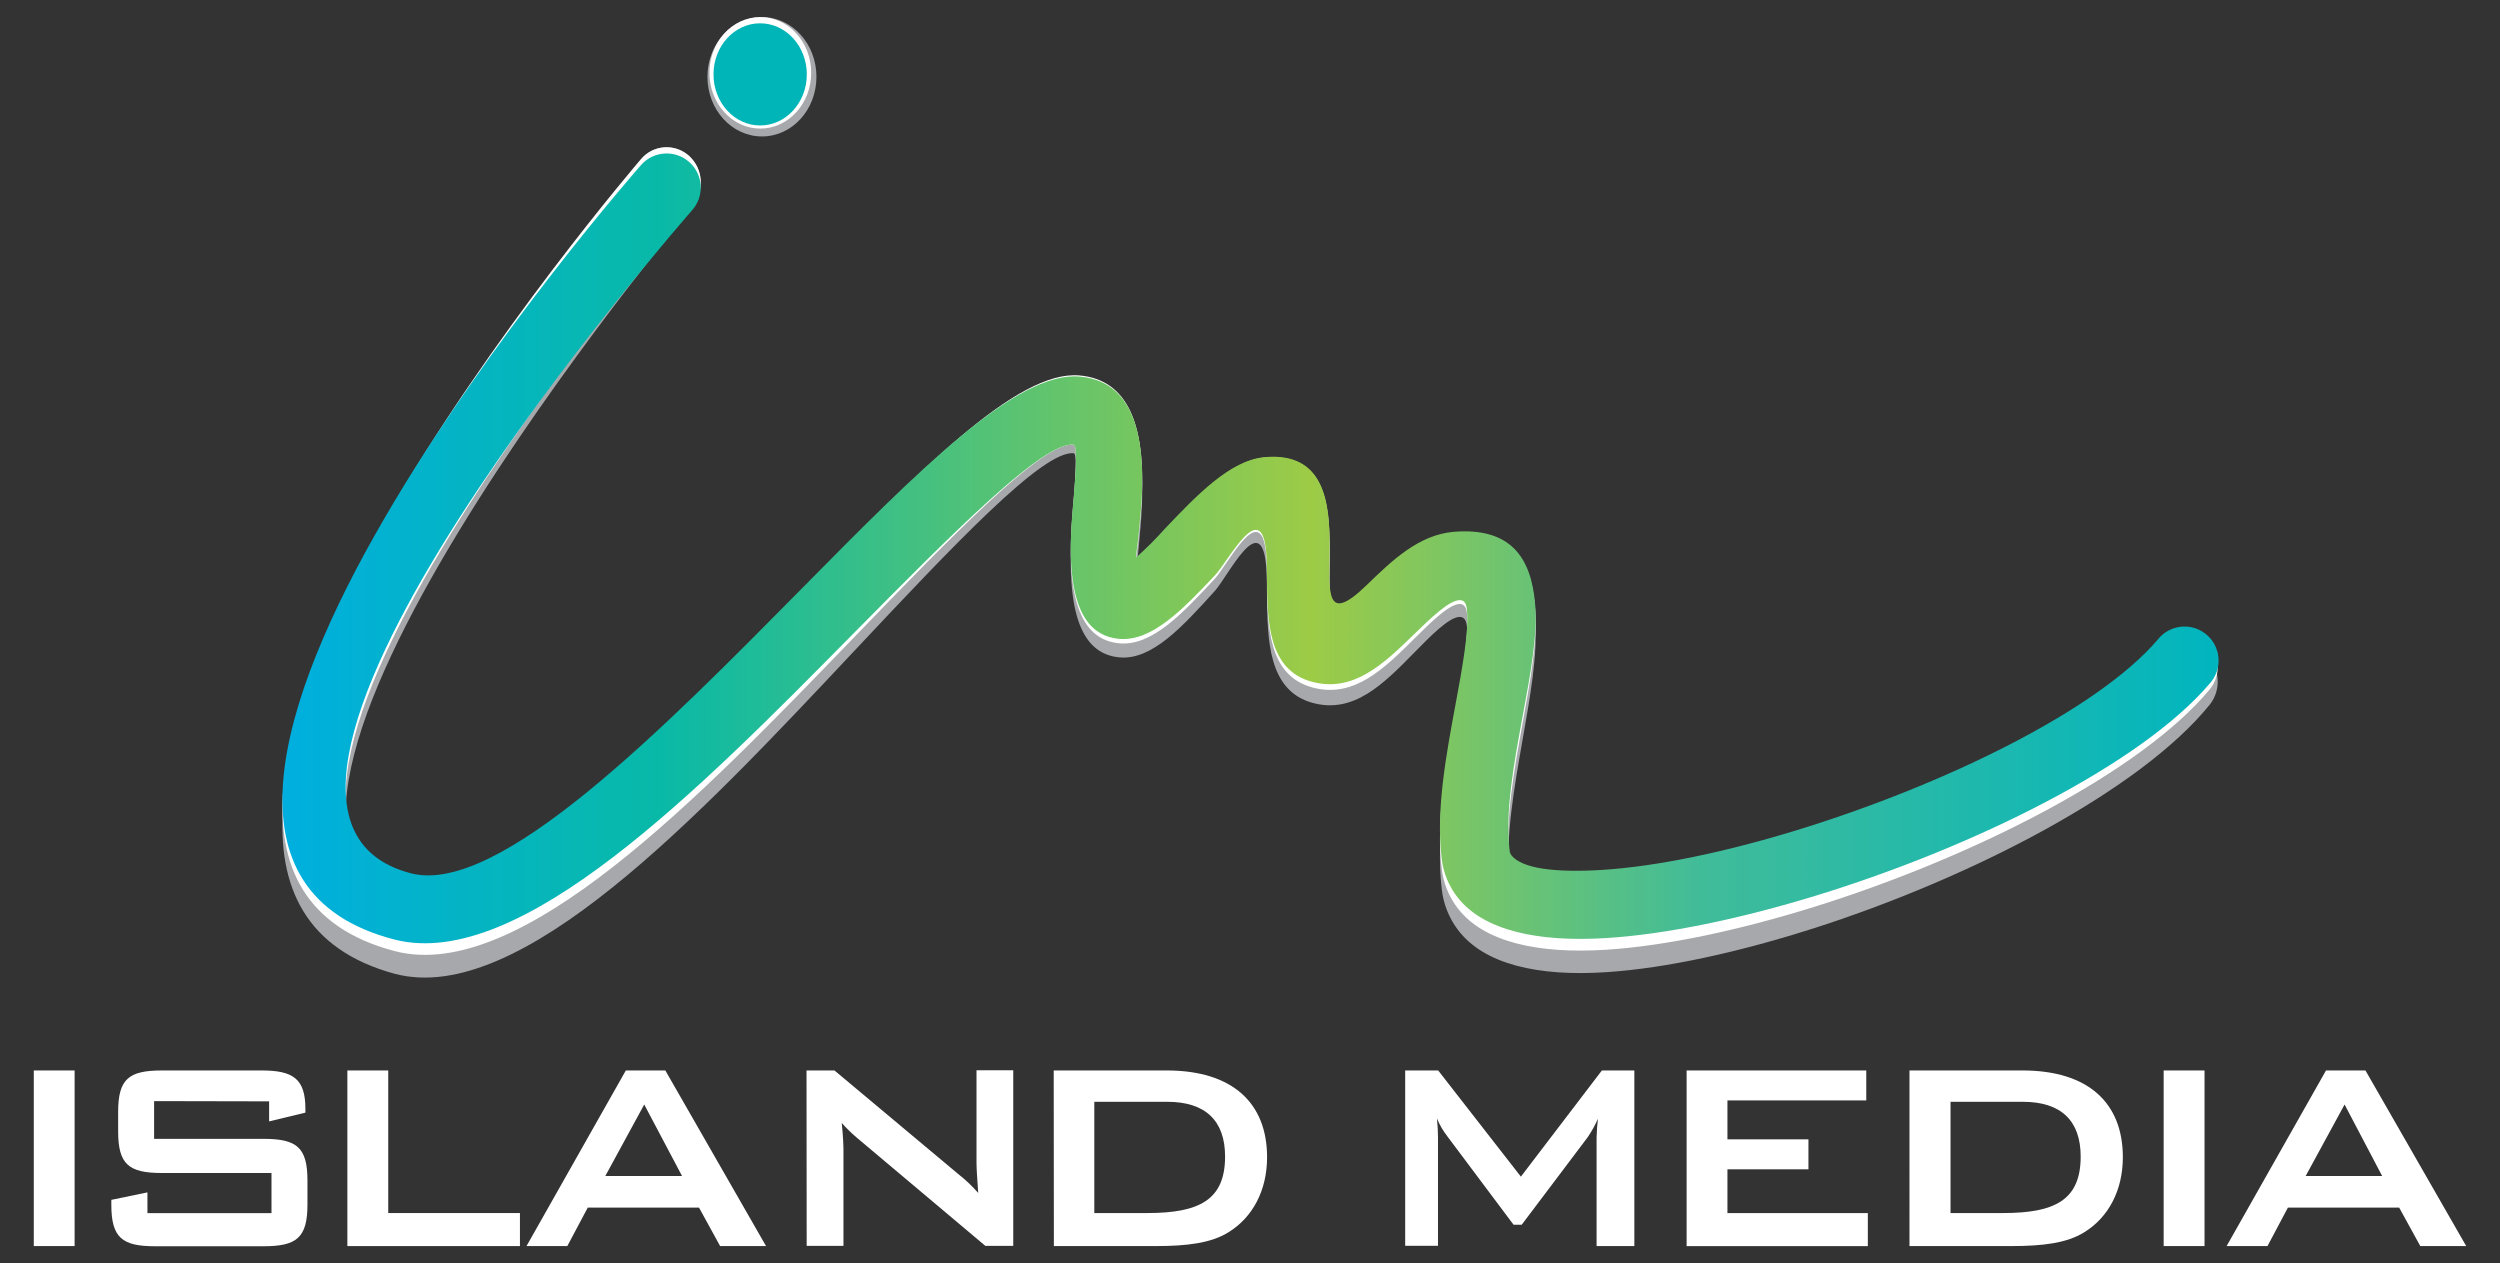 <?xml version="1.0" encoding="UTF-8"?> <!-- Generator: Adobe Illustrator 25.2.3, SVG Export Plug-In . SVG Version: 6.00 Build 0) --> <svg xmlns="http://www.w3.org/2000/svg" xmlns:xlink="http://www.w3.org/1999/xlink" version="1.1" id="Artwork" x="0px" y="0px" viewBox="0 0 159 80.349" style="enable-background:new 0 0 159 80.349;" xml:space="preserve"><rect x="0" y="0" width="159" height="80.349" fill="#333333" stroke="none"/> <style type="text/css"> .st0{fill:#A6A8AB;} .st1{fill:#FFFFFF;} .st2{fill-rule:evenodd;clip-rule:evenodd;fill:#A6A8AB;} .st3{fill-rule:evenodd;clip-rule:evenodd;fill:#FFFFFF;} .st4{fill-rule:evenodd;clip-rule:evenodd;fill:#00B5B8;} </style> <g id="Stack-Original_White"> <path class="st0" d="M40.766,10.142c0.73-0.9,2.051-1.038,2.951-0.309c0.038,0.03,0.074,0.062,0.109,0.095 c0.909,0.852,0.999,2.264,0.204,3.224c-0.093,0.114-33.53,40.111-17.874,44.344l0,0l0,0c5.569,1.488,15.996-9.629,24.96-19.183 c7.212-7.673,13.552-14.418,17.556-14.022c2.933,0.282,4.403,2.989,3.864,9.233c-0.244,2.828-0.195,1.822-0.294,2.877 c0.653-0.615,1.273-1.264,1.856-1.946c2.014-2.225,4.131-4.561,6.312-4.771c7.766-0.752,1.148,14.004,6.497,8.567 c1.634-1.665,3.32-3.379,5.569-3.564c3.567-0.309,4.923,1.668,5.164,4.907c0.152,2.045-0.309,4.641-0.798,7.426 c-0.545,3.094-1.132,6.426-0.829,8.973c0.01,0.111,0.05,0.218,0.114,0.309c0.678,0.894,2.812,1.166,5.773,0.972 c3.487-0.226,7.837-1.191,12.33-2.639c9.347-3.007,19.164-8.017,23.004-12.754c0.712-0.909,2.027-1.069,2.936-0.356 c0.039,0.031,0.077,0.063,0.114,0.096c0.913,0.837,1.021,2.238,0.248,3.205c-4.381,5.408-15.034,10.947-25.043,14.171 c-4.814,1.547-9.517,2.587-13.335,2.834c-4.332,0.285-7.772-0.495-9.428-2.689c-0.574-0.759-0.931-1.659-1.033-2.605 c-0.381-3.202,0.275-6.924,0.882-10.353c0.433-2.475,0.838-4.759,0.727-6.256c-0.031-0.446-0.164-0.718-0.504-0.69 c-0.678,0.056-1.785,1.182-2.859,2.277c-1.949,1.983-3.843,3.908-6.463,3.187c-2.843-0.783-2.871-4.047-2.899-6.977 c0-0.637,0-1.238-0.049-1.717l0,0c-0.325-3.713-2.413,0.637-3.273,1.587c-2.048,2.259-3.997,4.412-6.067,4.214 c-2.252-0.213-3.499-2.512-2.964-8.704c0.263-3.02,0.257-4.264,0.065-4.279c-1.965-0.192-7.63,5.838-14.062,12.686 c-9.777,10.408-21.166,22.534-29.124,20.421l0,0l0,0C2.536,55.804,40.657,10.275,40.766,10.142"></path> <path class="st1" d="M40.766,10.121c0.761-0.9,2.108-1.013,3.009-0.252c0.017,0.015,0.034,0.03,0.051,0.045 c0.903,0.817,0.994,2.204,0.204,3.131C43.937,13.153,10.503,52.082,26.156,56.2l0,0l0,0c5.569,1.448,15.996-9.372,24.96-18.66 c7.212-7.466,13.552-14.035,17.556-13.66c2.933,0.272,4.403,2.908,3.864,8.973c-0.244,2.751-0.195,1.773-0.294,2.785 c0.654-0.595,1.274-1.226,1.856-1.89c2.014-2.166,4.131-4.44,6.312-4.641c7.766-0.73,1.148,13.632,6.497,8.338 c1.634-1.618,3.32-3.289,5.569-3.465c3.567-0.288,4.923,1.621,5.164,4.774c0.152,1.989-0.309,4.514-0.798,7.221 c-0.545,2.998-1.132,6.256-0.829,8.734c0.008,0.112,0.048,0.219,0.114,0.309c0.678,0.876,2.812,1.136,5.773,0.95 c3.487-0.223,7.837-1.16,12.33-2.568c9.347-2.93,19.164-7.803,23.004-12.416c0.747-0.91,2.09-1.043,3-0.296 c0.017,0.014,0.034,0.028,0.051,0.043c0.912,0.803,1.022,2.185,0.248,3.122c-4.381,5.26-15.034,10.656-25.043,13.79 c-4.814,1.51-9.517,2.515-13.335,2.76c-4.332,0.275-7.772-0.48-9.428-2.618c-0.572-0.734-0.929-1.612-1.033-2.537 c-0.381-3.113,0.275-6.736,0.882-10.074c0.433-2.398,0.838-4.641,0.727-6.089c-0.031-0.43-0.164-0.696-0.504-0.671 c-0.678,0.056-1.785,1.151-2.859,2.215c-1.949,1.931-3.843,3.803-6.463,3.094c-2.843-0.758-2.871-3.939-2.899-6.788 c0-0.619,0-1.219-0.049-1.668l0,0c-0.325-3.611-2.413,0.619-3.273,1.547c-2.048,2.2-3.997,4.295-6.067,4.1 c-2.252-0.204-3.499-2.444-2.964-8.465c0.263-2.942,0.257-4.152,0.065-4.171c-1.965-0.183-7.63,5.687-14.062,12.351 c-9.777,10.133-21.166,21.934-29.124,19.861l0,0l0,0C2.536,54.563,40.657,10.251,40.766,10.121"></path> <path class="st2" d="M48.461,1.086c1.912,0,3.465,1.702,3.465,3.799s-1.547,3.793-3.465,3.793s-3.468-1.699-3.468-3.793 S46.545,1.086,48.461,1.086"></path> <path class="st3" d="M48.355,1.086c1.788,0,3.236,1.587,3.236,3.546s-1.448,3.546-3.236,3.546c-1.788,0-3.236-1.59-3.236-3.546 S46.567,1.086,48.355,1.086"></path> <path class="st1" d="M2.149,68.081h2.596v11.169H2.149V68.081z"></path> <path class="st1" d="M9.801,70.03v2.401h6.968c2.101,0,2.785,0.541,2.785,2.642v1.547c0,2.101-0.693,2.642-2.785,2.642H9.866 c-2.101,0-2.785-0.541-2.785-2.642v-0.309l2.296-0.476v1.321h7.89v-2.553h-6.968c-2.101,0-2.785-0.541-2.785-2.642v-1.238 c0-2.101,0.671-2.642,2.785-2.642h6.34c1.993,0,2.785,0.52,2.785,2.447v0.235l-2.308,0.557v-1.275L9.801,70.03z"></path> <path class="st1" d="M22.093,68.081h2.599v9.069h8.376v2.101H22.093V68.081z"></path> <path class="st1" d="M39.803,68.081h2.512l6.405,11.169H45.8l-1.343-2.447h-7.076l-1.299,2.447h-2.596L39.803,68.081z M43.377,74.792l-2.404-4.545l-2.475,4.545H43.377z"></path> <path class="st1" d="M51.295,68.081h1.776l7.865,6.581c0.462,0.363,0.89,0.768,1.278,1.21c-0.065-0.928-0.108-1.578-0.108-1.924 v-5.879h2.336v11.169h-1.773l-8.205-6.906c-0.33-0.282-0.64-0.586-0.928-0.91c0.087,0.866,0.108,1.451,0.108,1.776v6.04h-2.339 L51.295,68.081z"></path> <path class="st1" d="M67.016,68.081H74.2c4.177,0,6.386,2.058,6.386,5.52c0,2.098-0.91,3.83-2.475,4.783 c-1.083,0.671-2.596,0.866-4.588,0.866h-6.497L67.016,68.081z M72.965,77.15c3.292,0,4.95-0.823,4.95-3.592 c0-2.274-1.238-3.484-3.679-3.484h-4.638v7.076H72.965z"></path> <path class="st1" d="M89.37,68.081h2.098l5.26,6.754l5.152-6.754h2.064v11.169h-2.401v-6.906c0.009-0.398,0.038-0.796,0.087-1.191 c-0.182,0.408-0.399,0.8-0.65,1.17l-4.199,5.569h-0.52l-4.199-5.606c-0.274-0.351-0.5-0.737-0.671-1.148 c0.043,0.455,0.065,0.823,0.065,1.191v6.906H89.37V68.081z"></path> <path class="st1" d="M107.269,68.081h11.426v1.906h-8.83v2.475h5.152v1.906h-5.152v2.785h8.929v2.101h-11.525V68.081z"></path> <path class="st1" d="M121.443,68.081h7.187c4.177,0,6.383,2.058,6.383,5.52c0,2.098-0.91,3.83-2.475,4.783 c-1.083,0.671-2.599,0.866-4.588,0.866h-6.507V68.081z M127.396,77.15c3.289,0,4.935-0.823,4.935-3.592 c0-2.274-1.238-3.484-3.679-3.484h-4.598v7.076H127.396z"></path> <path class="st1" d="M137.609,68.081h2.599v11.169h-2.599V68.081z"></path> <path class="st1" d="M147.934,68.081h2.509l6.408,11.169h-2.921l-1.343-2.447h-7.076l-1.299,2.447h-2.599L147.934,68.081z M151.505,74.792l-2.389-4.545l-2.475,4.545H151.505z"></path> <g> <g> <defs> <path id="SVGID_1_" d="M40.766,10.501c0.789-0.901,2.159-0.993,3.06-0.204s0.993,2.159,0.204,3.06 c-0.093,0.108-33.53,38.165-17.874,42.19l0,0l0,0c5.569,1.414,15.996-9.161,24.96-18.239 c7.212-7.302,13.552-13.722,17.556-13.357c2.933,0.266,4.403,2.843,3.864,8.784c-0.244,2.689-0.195,1.733-0.294,2.735 c0.653-0.584,1.273-1.203,1.856-1.856c2.014-2.116,4.131-4.332,6.312-4.539c7.766-0.718,1.148,13.326,6.497,8.15 c1.634-1.584,3.32-3.215,5.569-3.403c3.567-0.278,4.923,1.584,5.164,4.666c0.152,1.946-0.309,4.412-0.798,7.061 c-0.545,2.93-1.132,6.114-0.829,8.54c0.007,0.112,0.047,0.22,0.114,0.309c0.678,0.854,2.812,1.111,5.773,0.928 c3.487-0.22,7.837-1.136,12.33-2.512c9.347-2.862,19.164-7.63,23.004-12.138c0.74-0.94,2.101-1.103,3.041-0.363 c0.94,0.74,1.103,2.101,0.363,3.041c-0.034,0.043-0.069,0.085-0.106,0.125c-4.381,5.145-15.034,10.418-25.043,13.484 c-4.814,1.476-9.517,2.46-13.335,2.698c-4.332,0.269-7.772-0.47-9.428-2.559c-0.569-0.712-0.927-1.57-1.033-2.475 c-0.381-3.045,0.275-6.584,0.882-9.848c0.433-2.345,0.838-4.53,0.727-5.953c-0.031-0.424-0.164-0.684-0.504-0.656 c-0.678,0.053-1.785,1.123-2.859,2.166c-1.949,1.89-3.843,3.713-6.463,3.035c-2.843-0.743-2.871-3.852-2.899-6.64 c0-0.619,0-1.191-0.049-1.631l0,0c-0.325-3.53-2.413,0.619-3.273,1.51c-2.048,2.166-3.997,4.196-6.067,4.022 c-2.252-0.204-3.499-2.389-2.964-8.277c0.263-2.877,0.257-4.059,0.065-4.078c-1.965-0.176-7.63,5.569-14.062,12.067 c-9.777,9.901-21.166,21.442-29.124,19.415l0,0l0,0C2.536,53.948,40.657,10.625,40.766,10.501"></path> </defs> <linearGradient id="SVGID_2_" gradientUnits="userSpaceOnUse" x1="17.961" y1="34.876" x2="141.103" y2="34.876"> <stop offset="0" style="stop-color:#00AFDF"></stop> <stop offset="0.193" style="stop-color:#08B9A8"></stop> <stop offset="0.531" style="stop-color:#9DCB46"></stop> <stop offset="0.732" style="stop-color:#41BC99"></stop> <stop offset="1" style="stop-color:#00B5BF"></stop> </linearGradient> <use xlink:href="#SVGID_1_" style="overflow:visible;fill:url(#SVGID_2_);"></use> <clipPath id="SVGID_3_"> <use xlink:href="#SVGID_1_" style="overflow:visible;"></use> </clipPath> </g> <path class="st4" d="M48.346,1.482c1.637,0,2.967,1.454,2.967,3.249s-1.33,3.249-2.967,3.249s-2.967-1.454-2.967-3.249 S46.703,1.482,48.346,1.482"></path> </g> </g> </svg> 